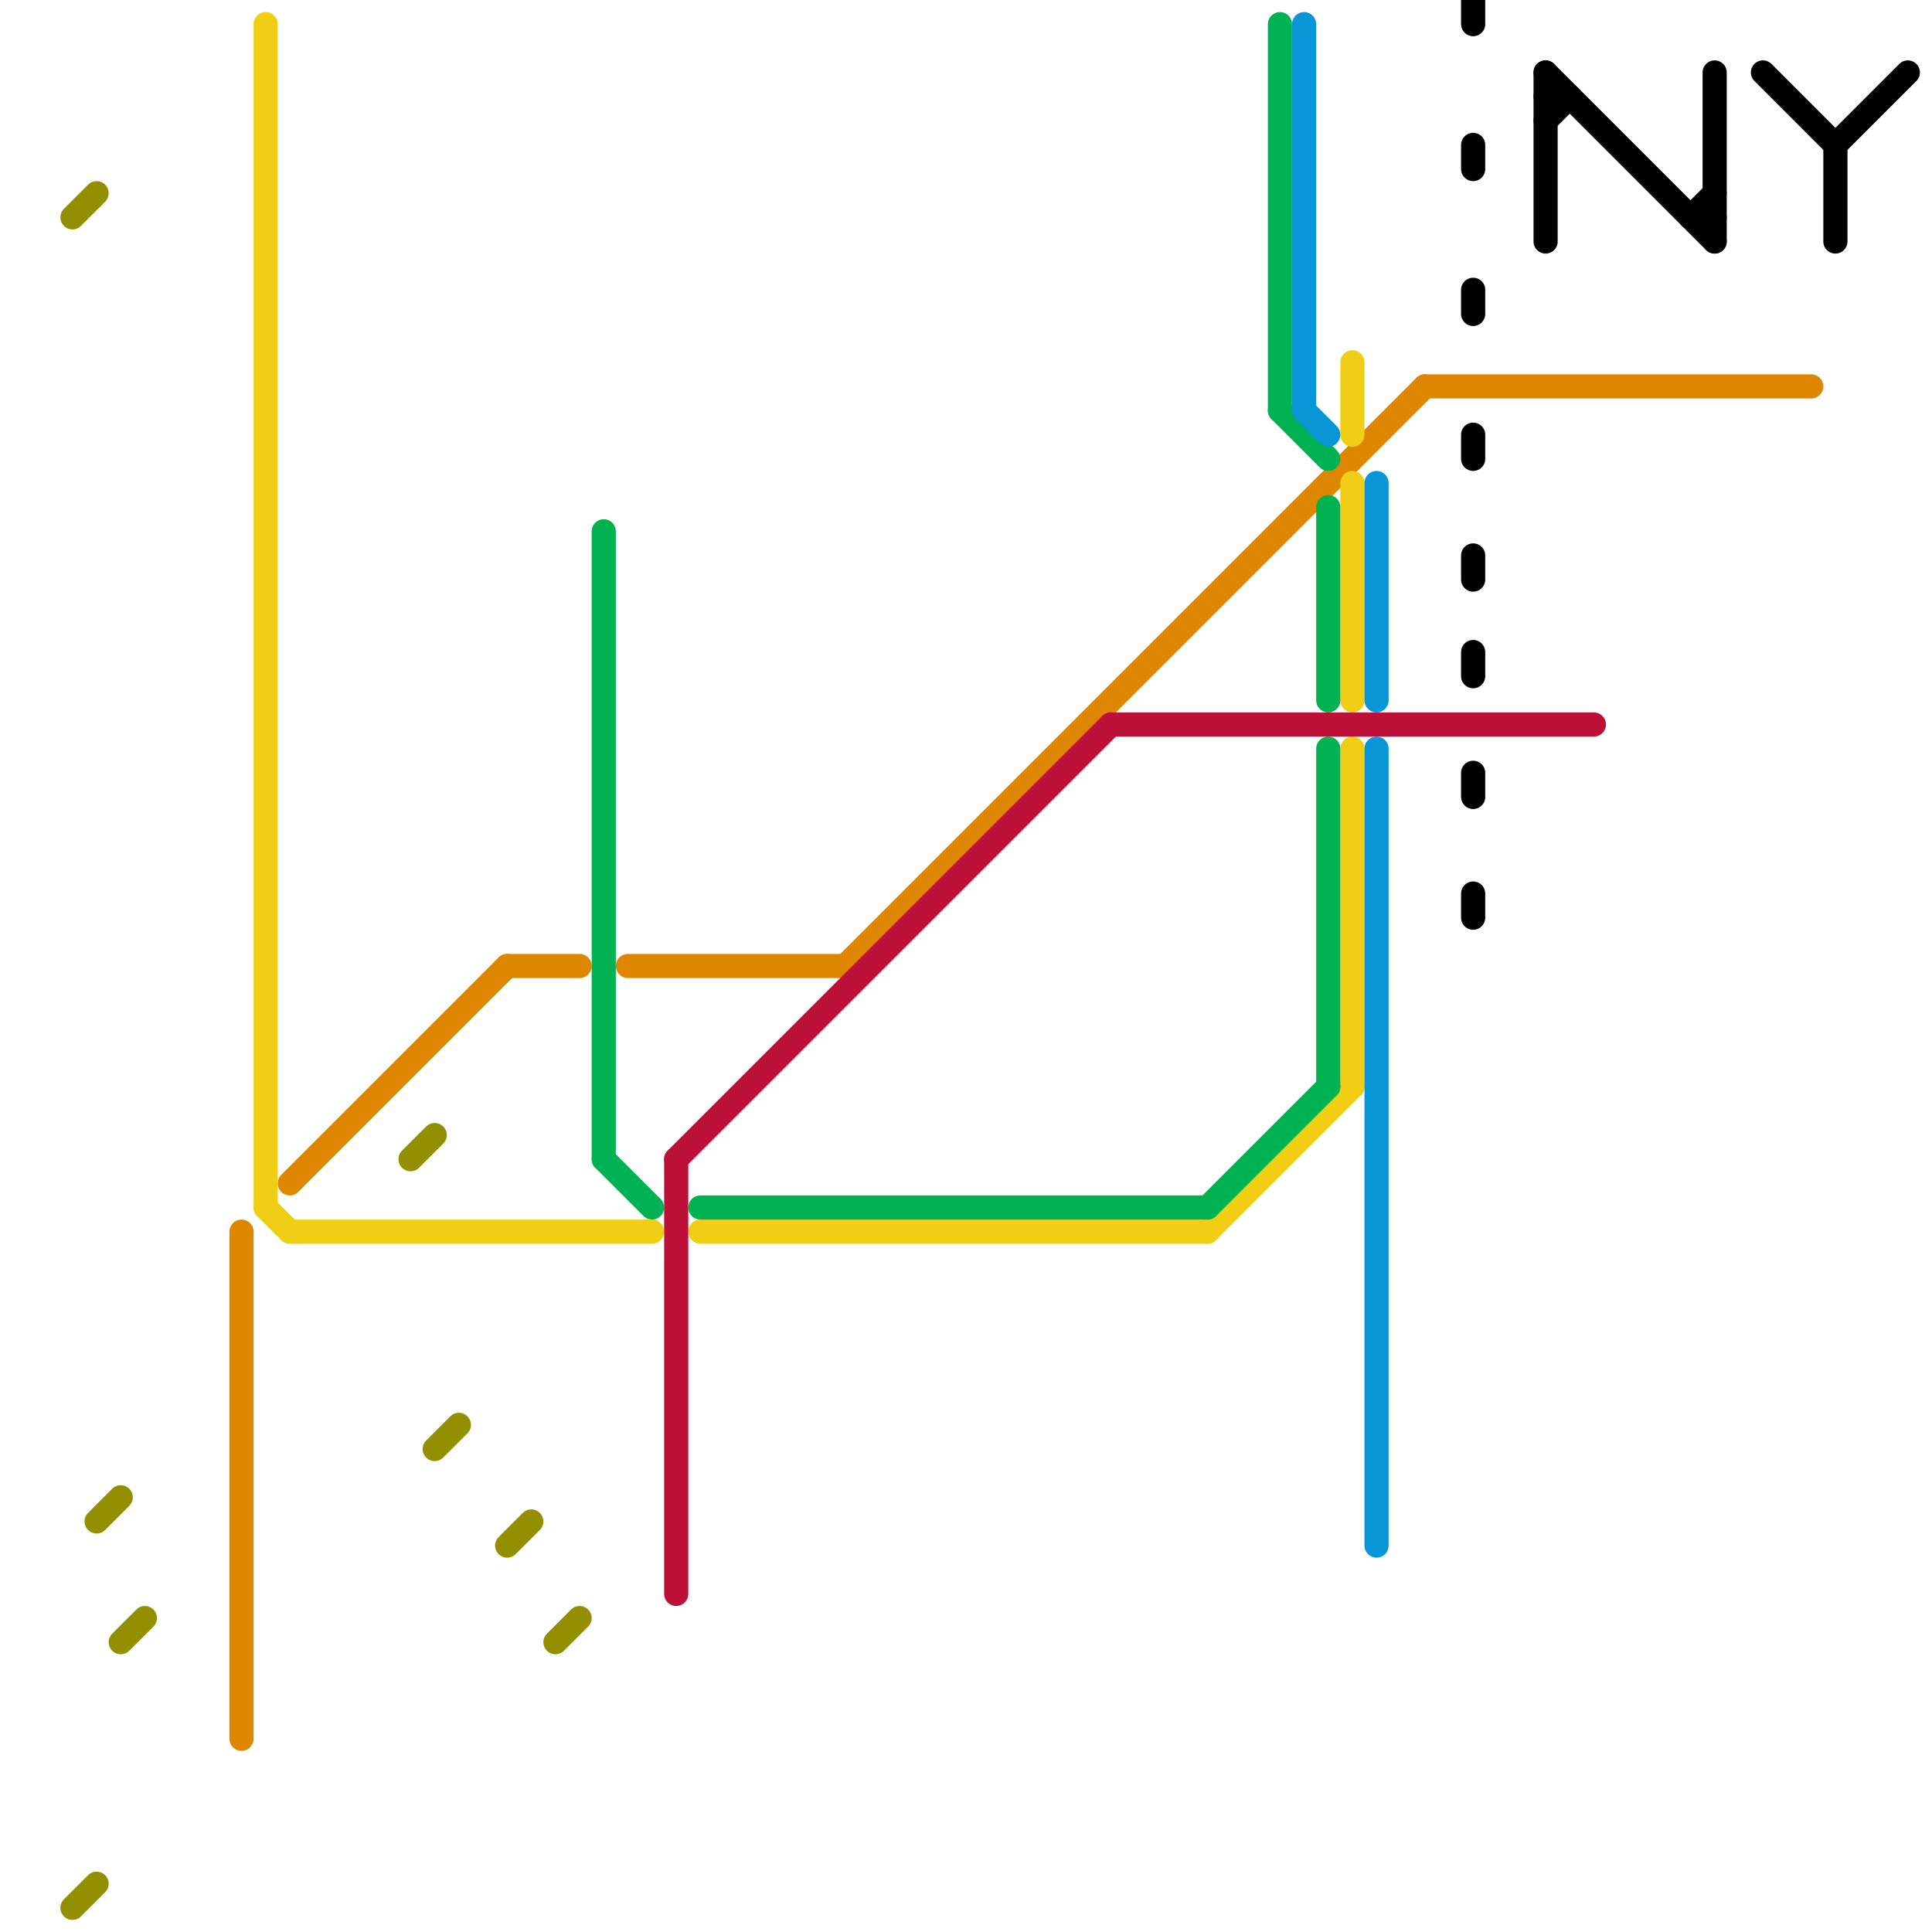 
<svg version="1.1" xmlns="http://www.w3.org/2000/svg" viewBox="0 0 80 80">
<style>text { font: 1px Helvetica; font-weight: 600; white-space: pre; dominant-baseline: central; } line { stroke-width: 1; fill: none; stroke-linecap: round; stroke-linejoin: round; } .c0 { stroke: #df8600 } .c1 { stroke: #f0ce15 } .c2 { stroke: #929000 } .c3 { stroke: #00b251 } .c4 { stroke: #bd1038 } .c5 { stroke: #0896d7 } .c6 { stroke: #000000 }</style><defs><g id="wm-xf"><circle r="1.2" fill="#000"/><circle r="0.9" fill="#fff"/><circle r="0.6" fill="#000"/><circle r="0.3" fill="#fff"/></g><g id="wm"><circle r="0.6" fill="#000"/><circle r="0.3" fill="#fff"/></g></defs><line class="c0" x1="26" y1="40" x2="35" y2="40"/><line class="c0" x1="12" y1="49" x2="21" y2="40"/><line class="c0" x1="10" y1="51" x2="10" y2="72"/><line class="c0" x1="35" y1="40" x2="59" y2="16"/><line class="c0" x1="21" y1="40" x2="24" y2="40"/><line class="c0" x1="59" y1="16" x2="75" y2="16"/><line class="c1" x1="56" y1="15" x2="56" y2="18"/><line class="c1" x1="11" y1="1" x2="11" y2="50"/><line class="c1" x1="11" y1="50" x2="12" y2="51"/><line class="c1" x1="56" y1="20" x2="56" y2="29"/><line class="c1" x1="12" y1="51" x2="27" y2="51"/><line class="c1" x1="29" y1="51" x2="50" y2="51"/><line class="c1" x1="56" y1="31" x2="56" y2="45"/><line class="c1" x1="50" y1="51" x2="56" y2="45"/><line class="c2" x1="4" y1="63" x2="5" y2="62"/><line class="c2" x1="23" y1="68" x2="24" y2="67"/><line class="c2" x1="3" y1="79" x2="4" y2="78"/><line class="c2" x1="18" y1="60" x2="19" y2="59"/><line class="c2" x1="21" y1="64" x2="22" y2="63"/><line class="c2" x1="5" y1="68" x2="6" y2="67"/><line class="c2" x1="3" y1="9" x2="4" y2="8"/><line class="c2" x1="17" y1="48" x2="18" y2="47"/><line class="c3" x1="25" y1="48" x2="27" y2="50"/><line class="c3" x1="53" y1="1" x2="53" y2="17"/><line class="c3" x1="53" y1="17" x2="55" y2="19"/><line class="c3" x1="25" y1="22" x2="25" y2="48"/><line class="c3" x1="50" y1="50" x2="55" y2="45"/><line class="c3" x1="29" y1="50" x2="50" y2="50"/><line class="c3" x1="55" y1="31" x2="55" y2="45"/><line class="c3" x1="55" y1="21" x2="55" y2="29"/><line class="c4" x1="28" y1="48" x2="28" y2="66"/><line class="c4" x1="28" y1="48" x2="46" y2="30"/><line class="c4" x1="46" y1="30" x2="66" y2="30"/><line class="c5" x1="54" y1="1" x2="54" y2="17"/><line class="c5" x1="57" y1="31" x2="57" y2="64"/><line class="c5" x1="57" y1="20" x2="57" y2="29"/><line class="c5" x1="54" y1="17" x2="55" y2="18"/><line class="c6" x1="61" y1="6" x2="61" y2="7"/><line class="c6" x1="61" y1="23" x2="61" y2="24"/><line class="c6" x1="64" y1="3" x2="64" y2="10"/><line class="c6" x1="70" y1="9" x2="71" y2="9"/><line class="c6" x1="61" y1="32" x2="61" y2="33"/><line class="c6" x1="64" y1="3" x2="71" y2="10"/><line class="c6" x1="71" y1="3" x2="71" y2="10"/><line class="c6" x1="73" y1="3" x2="76" y2="6"/><line class="c6" x1="64" y1="4" x2="65" y2="4"/><line class="c6" x1="76" y1="6" x2="76" y2="10"/><line class="c6" x1="70" y1="9" x2="71" y2="8"/><line class="c6" x1="64" y1="5" x2="65" y2="4"/><line class="c6" x1="76" y1="6" x2="79" y2="3"/><line class="c6" x1="61" y1="27" x2="61" y2="28"/><line class="c6" x1="61" y1="0" x2="61" y2="1"/><line class="c6" x1="61" y1="12" x2="61" y2="13"/><line class="c6" x1="61" y1="18" x2="61" y2="19"/><line class="c6" x1="61" y1="37" x2="61" y2="38"/>
</svg>
